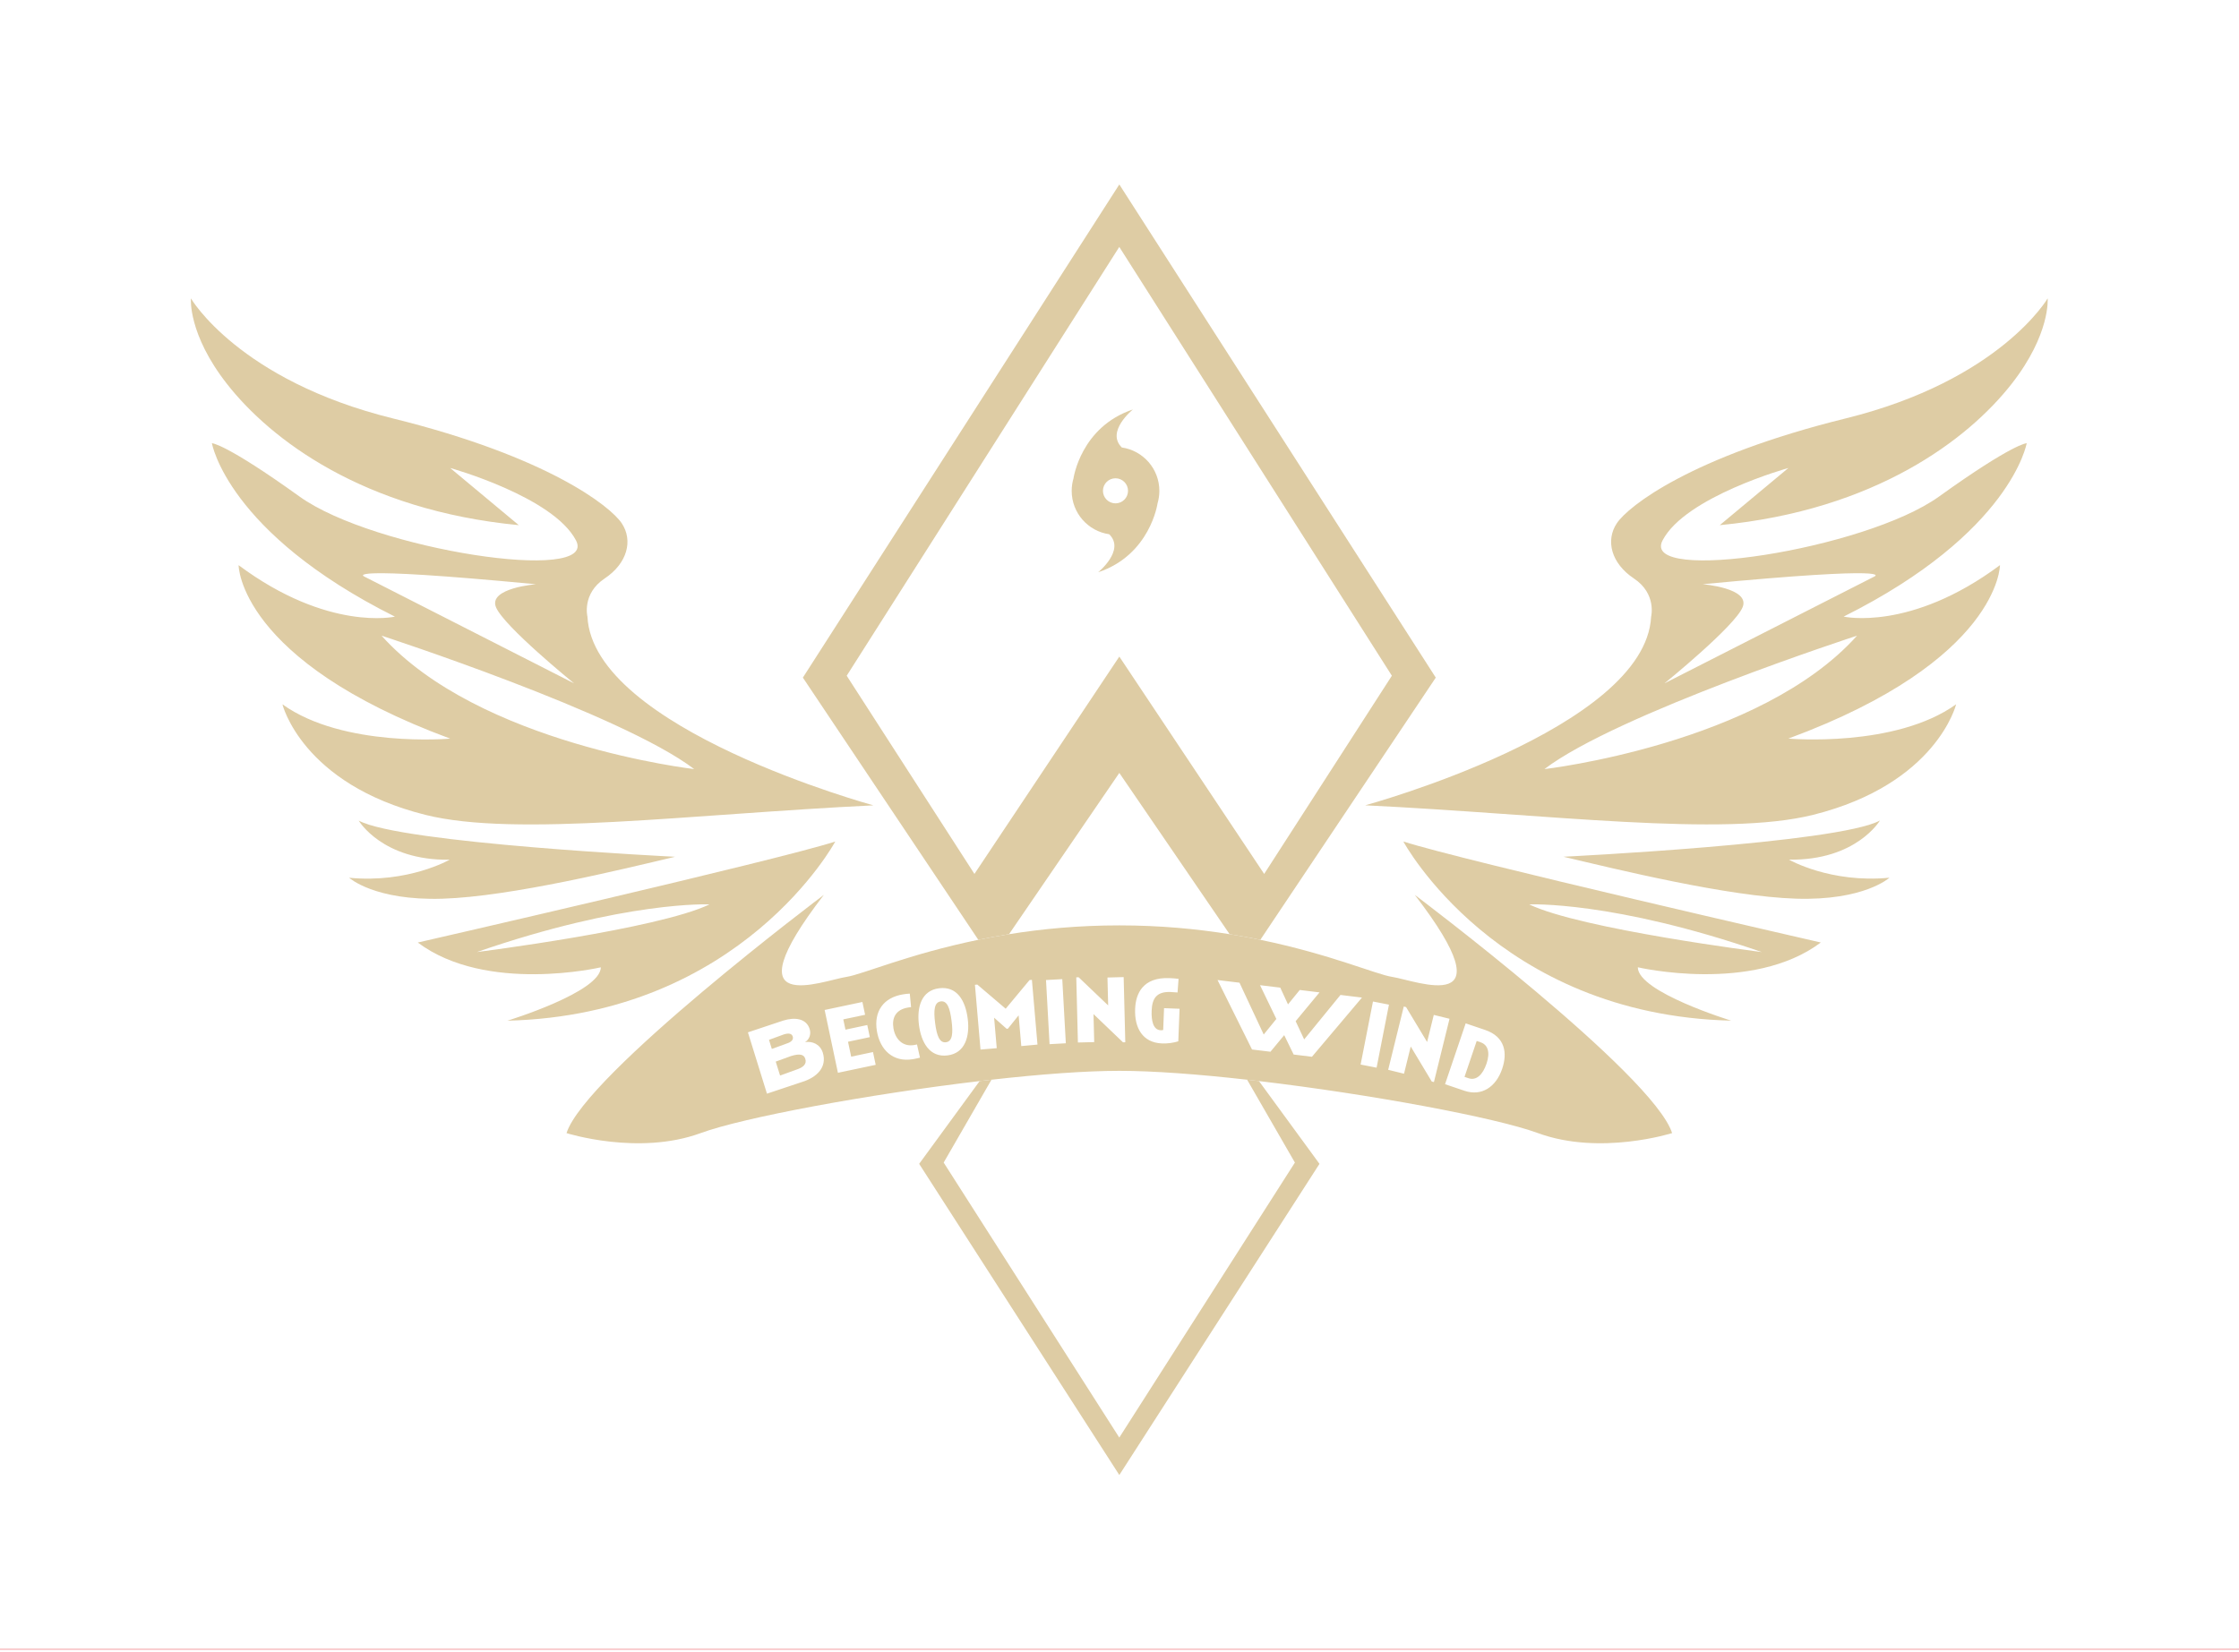 <?xml version="1.0" encoding="utf-8"?>
<!-- Generator: Adobe Illustrator 25.3.1, SVG Export Plug-In . SVG Version: 6.00 Build 0)  -->
<svg version="1.1" id="Flügel" xmlns="http://www.w3.org/2000/svg" xmlns:xlink="http://www.w3.org/1999/xlink" x="0px" y="0px"
	 viewBox="0 0 6303.4 4651.5" style="enable-background:new 0 0 6303.4 4651.5;" xml:space="preserve">
<style type="text/css">
	.st0{fill:none;stroke:#E30613;stroke-miterlimit:10;}
</style>
<path fill="#decca4" d="M3714.7,3277.3l-563.5,876.2l-563.5-876.2l170.3-233.1c11.2-1.3,22.3-2.6,33.3-3.8l-134.6,233.3l494.4,774.4l494.4-774.4
	L3511,3040.4c11.1,1.2,22.2,2.5,33.3,3.8L3714.7,3277.3z"/>
<path fill="#decca4" d="M3151.2,519.4l-890.9,1388.7l493.9,738.3c27.5-5.7,56.4-11,86.5-15.8l310.5-454.1l310.5,454.1c30.1,4.8,59,10.2,86.5,15.8
	l493.9-738.3L3151.2,519.4z M3151.2,1848.9l-407.9,612l-359.6-558.1l767.4-1207.5l767.4,1207.5L3559,2460.9L3151.2,1848.9z"/>
<path fill="#decca4" d="M3263.9,1382.2c0-62.1-45.9-113.5-105.6-122.1c-46-45,31.2-107.1,31.2-107.1c-146.9,49-167.3,194-167.3,194l0,0
	c-3.3,11.2-5.1,23-5.1,35.3c0,62.1,45.9,113.5,105.6,122.1c46,45-31.2,107.1-31.2,107.1c147-49,167.3-194,167.3-194l0,0
	C3262.1,1406.3,3263.9,1394.4,3263.9,1382.2z M3140.4,1417.4c-19.5,0-35.3-15.8-35.3-35.3c0-19.5,15.8-35.3,35.3-35.3
	c19.5,0,35.3,15.8,35.3,35.3C3175.7,1401.6,3159.9,1417.4,3140.4,1417.4z"/>
<path fill="#decca4" d="M4610.9,2723.8c0,0,322,75.1,515.2-69.8c0,0-1009-230.8-1175.3-284.4c0,0,263,488.4,923.1,504.5
	C4873.9,2874.1,4610.9,2793.6,4610.9,2723.8z M4959.8,2680.9c0,0-509.8-64.4-654.7-134.2C4305,2546.7,4541.2,2536,4959.8,2680.9z"/>
<path fill="#decca4" d="M5319.3,2471.6c0,0-71,65-263,59c-192.8-6-506.8-83.1-654.7-118.1c0,0,772.8-37.6,890.9-102c0,0-66.6,113.1-256,110.2
	C5036.5,2420.8,5153,2487.7,5319.3,2471.6z"/>
<path fill="#decca4" d="M5705.7,1248c0,0-37.6,0-246.9,150.3s-842.6,246.9-778.2,123.4c64.4-123.4,354.2-203.9,354.2-203.9l-193.2,161
	c438.5-42.2,699.2-241.8,821.1-397.1c110.8-141.3,102-241.5,102-241.5s-134.2,230.8-568.9,338.1c-434.7,107.3-611.8,246.9-644,295.2
	c-32.2,48.3-16.1,112.7,48.3,155.6c64.4,42.9,48.3,107.3,48.3,107.3c-16.1,316.6-805,531.3-805,531.3
	c516.8,24.9,1006.9,90.4,1261.2,26.8c347.8-86.9,402.5-311.3,402.5-311.3c-171.7,123.4-472.3,96.6-472.3,96.6
	c595.7-220,595.7-488.4,595.7-488.4c-252.2,187.8-440.1,144.9-440.1,144.9C5662.8,1500.2,5705.7,1248,5705.7,1248z M5228.1,1790
	c-273.7,305.9-880.1,375.7-880.1,375.7C4551.9,2010.1,5228.1,1790,5228.1,1790z M5276.4,1623.7l-590.3,300.5
	c0,0,198.6-161,220-214.7c21.5-53.7-112.7-64.4-112.7-64.4C5356.9,1591.5,5276.4,1623.7,5276.4,1623.7z"/>
<path fill="#decca4" d="M1176.2,2654.1c193.2,144.9,515.2,69.8,515.2,69.8c0,69.8-263,150.3-263,150.3c660.1-16.1,923.1-504.5,923.1-504.5
	C2185.1,2423.3,1176.2,2654.1,1176.2,2654.1z M1342.6,2680.9c418.6-144.9,654.8-134.2,654.8-134.2
	C1852.4,2616.5,1342.6,2680.9,1342.6,2680.9z"/>
<path fill="#decca4" d="M1900.7,2412.6c-147.9,35-462,112.1-654.8,118.1c-191.9,6-263-59-263-59c166.4,16.1,282.9-50.8,282.9-50.8
	c-189.4,2.9-256-110.2-256-110.2C1127.9,2375,1900.7,2412.6,1900.7,2412.6z"/>
<path fill="#decca4" d="M1653.8,1736.4c0,0-16.1-64.4,48.3-107.3c64.4-42.9,80.5-107.3,48.3-155.6c-32.2-48.3-209.3-187.8-644-295.2
	c-434.7-107.3-568.9-338.1-568.9-338.1s-8.9,100.2,102,241.5c121.9,155.4,382.6,355,821.1,397.1l-193.2-161
	c0,0,289.8,80.5,354.2,203.9c64.4,123.4-568.9,26.8-778.2-123.4C634.2,1248,596.6,1248,596.6,1248s42.9,252.2,515.2,488.4
	c0,0-187.8,42.9-440.1-144.9c0,0,0,268.3,595.7,488.4c0,0-300.5,26.8-472.3-96.6c0,0,54.7,224.3,402.5,311.3
	c254.3,63.6,744.4-1.9,1261.2-26.8C2458.9,2267.7,1669.9,2053,1653.8,1736.4z M1025.9,1623.7c0,0-80.5-32.2,483,21.5
	c0,0-134.2,10.7-112.7,64.4c21.5,53.7,220,214.7,220,214.7L1025.9,1623.7z M1074.2,1790c0,0,676.2,220,880.1,375.7
	C1954.4,2165.7,1347.9,2095.9,1074.2,1790z"/>
<path fill="#decca4" d="M3983,2519.9c268.3,348.8,5.4,241.5-64.4,230.8c-44.5-6.9-174-63.8-370.4-104.3c-27.5-5.7-56.4-11-86.5-15.8
	c-92.1-14.8-196.1-24.8-310.5-24.8c-114.4,0-218.4,10-310.5,24.8c-30.1,4.8-59,10.2-86.5,15.8c-196.5,40.4-326,97.4-370.4,104.3
	c-69.8,10.7-332.7,118.1-64.4-230.8c0,0-670.8,504.5-724.5,670.8c0,0,202.6,64.4,377.7,0c119.1-43.8,470.2-109.2,785.5-146.5
	c11.2-1.3,22.3-2.6,33.3-3.8c135.8-15.3,263.1-25,359.8-25c96.8,0,224.1,9.7,359.8,25c11.1,1.2,22.2,2.5,33.3,3.8
	c315.4,37.3,666.4,102.7,785.5,146.5c175.1,64.4,377.7,0,377.7,0C4653.9,3024.4,3983,2519.9,3983,2519.9z M2258.5,3046.6l-99.3,33.1
	l-53.6-172.7l99.3-33.1c32.5-10.1,65.1-6.5,74.6,24c4.6,14.9-1.5,29.7-13.1,36.6c20.1-3.1,42.5,5.6,50,29.7
	C2329.1,3005.3,2299.5,3033.8,2258.5,3046.6z M2359,3020.9l-37.4-176.9l106.3-22.5l7.6,36l-61.4,13l6.1,28.9l61.4-13l7.2,34.1
	l-61.4,13l8.9,42l61.4-13l7.6,36L2359,3020.9z M2570,2982.6c-56.9,9.5-92.7-27.3-101.3-79.2c-9.2-55.6,18.6-94.2,73.1-103.3
	c6.1-1,12.2-1.8,19.5-2.2l3.6,38c-2.9,0.2-6.1,0.8-8.5,1.2c-34.9,5.8-46,29.4-41.1,58.5c4.9,29.6,25.4,52.6,57.9,47.2
	c2.9-0.5,5.6-0.9,8.4-1.7l8.4,37.2C2583.5,2979.9,2576.7,2981.5,2570,2982.6z M2667.9,2971.9c-50.3,6.5-74.4-35.9-80.8-85.7
	c-6.4-50,6.8-96.9,56.5-103.3c50.8-6.5,74.3,34.8,80.8,85.7C2730.7,2917.6,2717.4,2965.6,2667.9,2971.9z M2875.2,2945.7l-7.5-86.6
	l-30.2,37.6l-3.5,0.3l-35.3-31.2l7.4,85.8l-45.7,3.9l-15.7-182.4l6.7-0.6l79.9,68l67.1-80.7l6.7-0.6l15.7,182.3L2875.2,2945.7z
	 M2954.8,2940.3l-10-180.6l45.8-2.5l10,180.6L2954.8,2940.3z M3161.6,2935.1l-83.1-79.5l2,78.9l-45.9,1.1l-4.6-183.5l6.7-0.2
	l83.1,79.3l-2-78.6l45.6-1.2l4.6,183.5L3161.6,2935.1z M3317.2,2932.3c-14.1,4.3-30.1,6.6-46.2,5.9c-54.4-2.2-77.5-43.9-75.3-97.5
	c1.7-42.9,21.8-89.4,96.6-86.4c8.6,0.3,17.1,0.9,25.7,2.1l-2.9,38.3c-7-0.5-13.9-1.1-20.1-1.3c-40.5-1.6-51.6,20.2-52.8,52.7
	c-1.1,27.1,3.8,54.1,25.5,55c2.4,0.1,5.1-0.1,7-0.8l2.4-61.4l43.7,1.7L3317.2,2932.3z M3642,2969.5l-26.6-54.6l-38.7,46.7l-51.9-6.3
	l-97.1-195.6l61.8,7.5l68.2,145.9l35.6-43.8l-46-95.1l57,6.9l21.8,47.2l33-40.6l55.7,6.8l-67.2,81.1l24,51.3l102.2-125.2l60.5,7.4
	l-140.8,166.7L3642,2969.5z M3830.5,2997.7l34.8-177.5l45,8.8l-34.8,177.5L3830.5,2997.7z M4030.8,3045.5l-59.2-98.6l-18.9,76.6
	l-44.6-11l43.9-178.2l6.5,1.6l59.2,98.3l18.8-76.3l44.3,10.9l-43.9,178.2L4030.8,3045.5z M4229,3009.8
	c-17.2,50.8-57.7,78.2-106.2,61.7l-54.6-18.5l58.1-171.3l54.6,18.5C4237,2919.3,4244.5,2964.3,4229,3009.8z"/>
<path fill="#decca4" d="M2663.1,2934.9c-18.4,2.4-26.1-19.6-30.5-54.5c-4.4-34.3-2.8-58.1,15.8-60.5c18.1-2.3,25.8,17.8,30.5,54.5
	C2683.3,2908.8,2681.8,2932.6,2663.1,2934.9z"/>
<path fill="#decca4" d="M4185,2995.1c-10.6,31.2-28.7,48.6-50.8,41.1l-11.2-3.8l34.3-101.1l11.2,3.8C4188.3,2941.9,4196,2962.6,4185,2995.1z"/>
<path fill="#decca4" d="M2240.6,3012.5l-44.5,16.1l-12.2-39.2l42.9-15.6c25.4-7.9,36.6-4.3,40.3,7.7C2271.7,2995.8,2262.4,3005.7,2240.6,3012.5z"/>
<path fill="#decca4" d="M2215.3,2938.3l-42.4,15.4l-8-25.6l42.2-15.4c12.3-3.8,21.8-3.1,24.7,6.1C2234.5,2927.6,2227.6,2934.5,2215.3,2938.3z"/>
<rect x="-14.5" y="-7.2" class="st0" width="6325.1" height="4651.5"/>
</svg>
